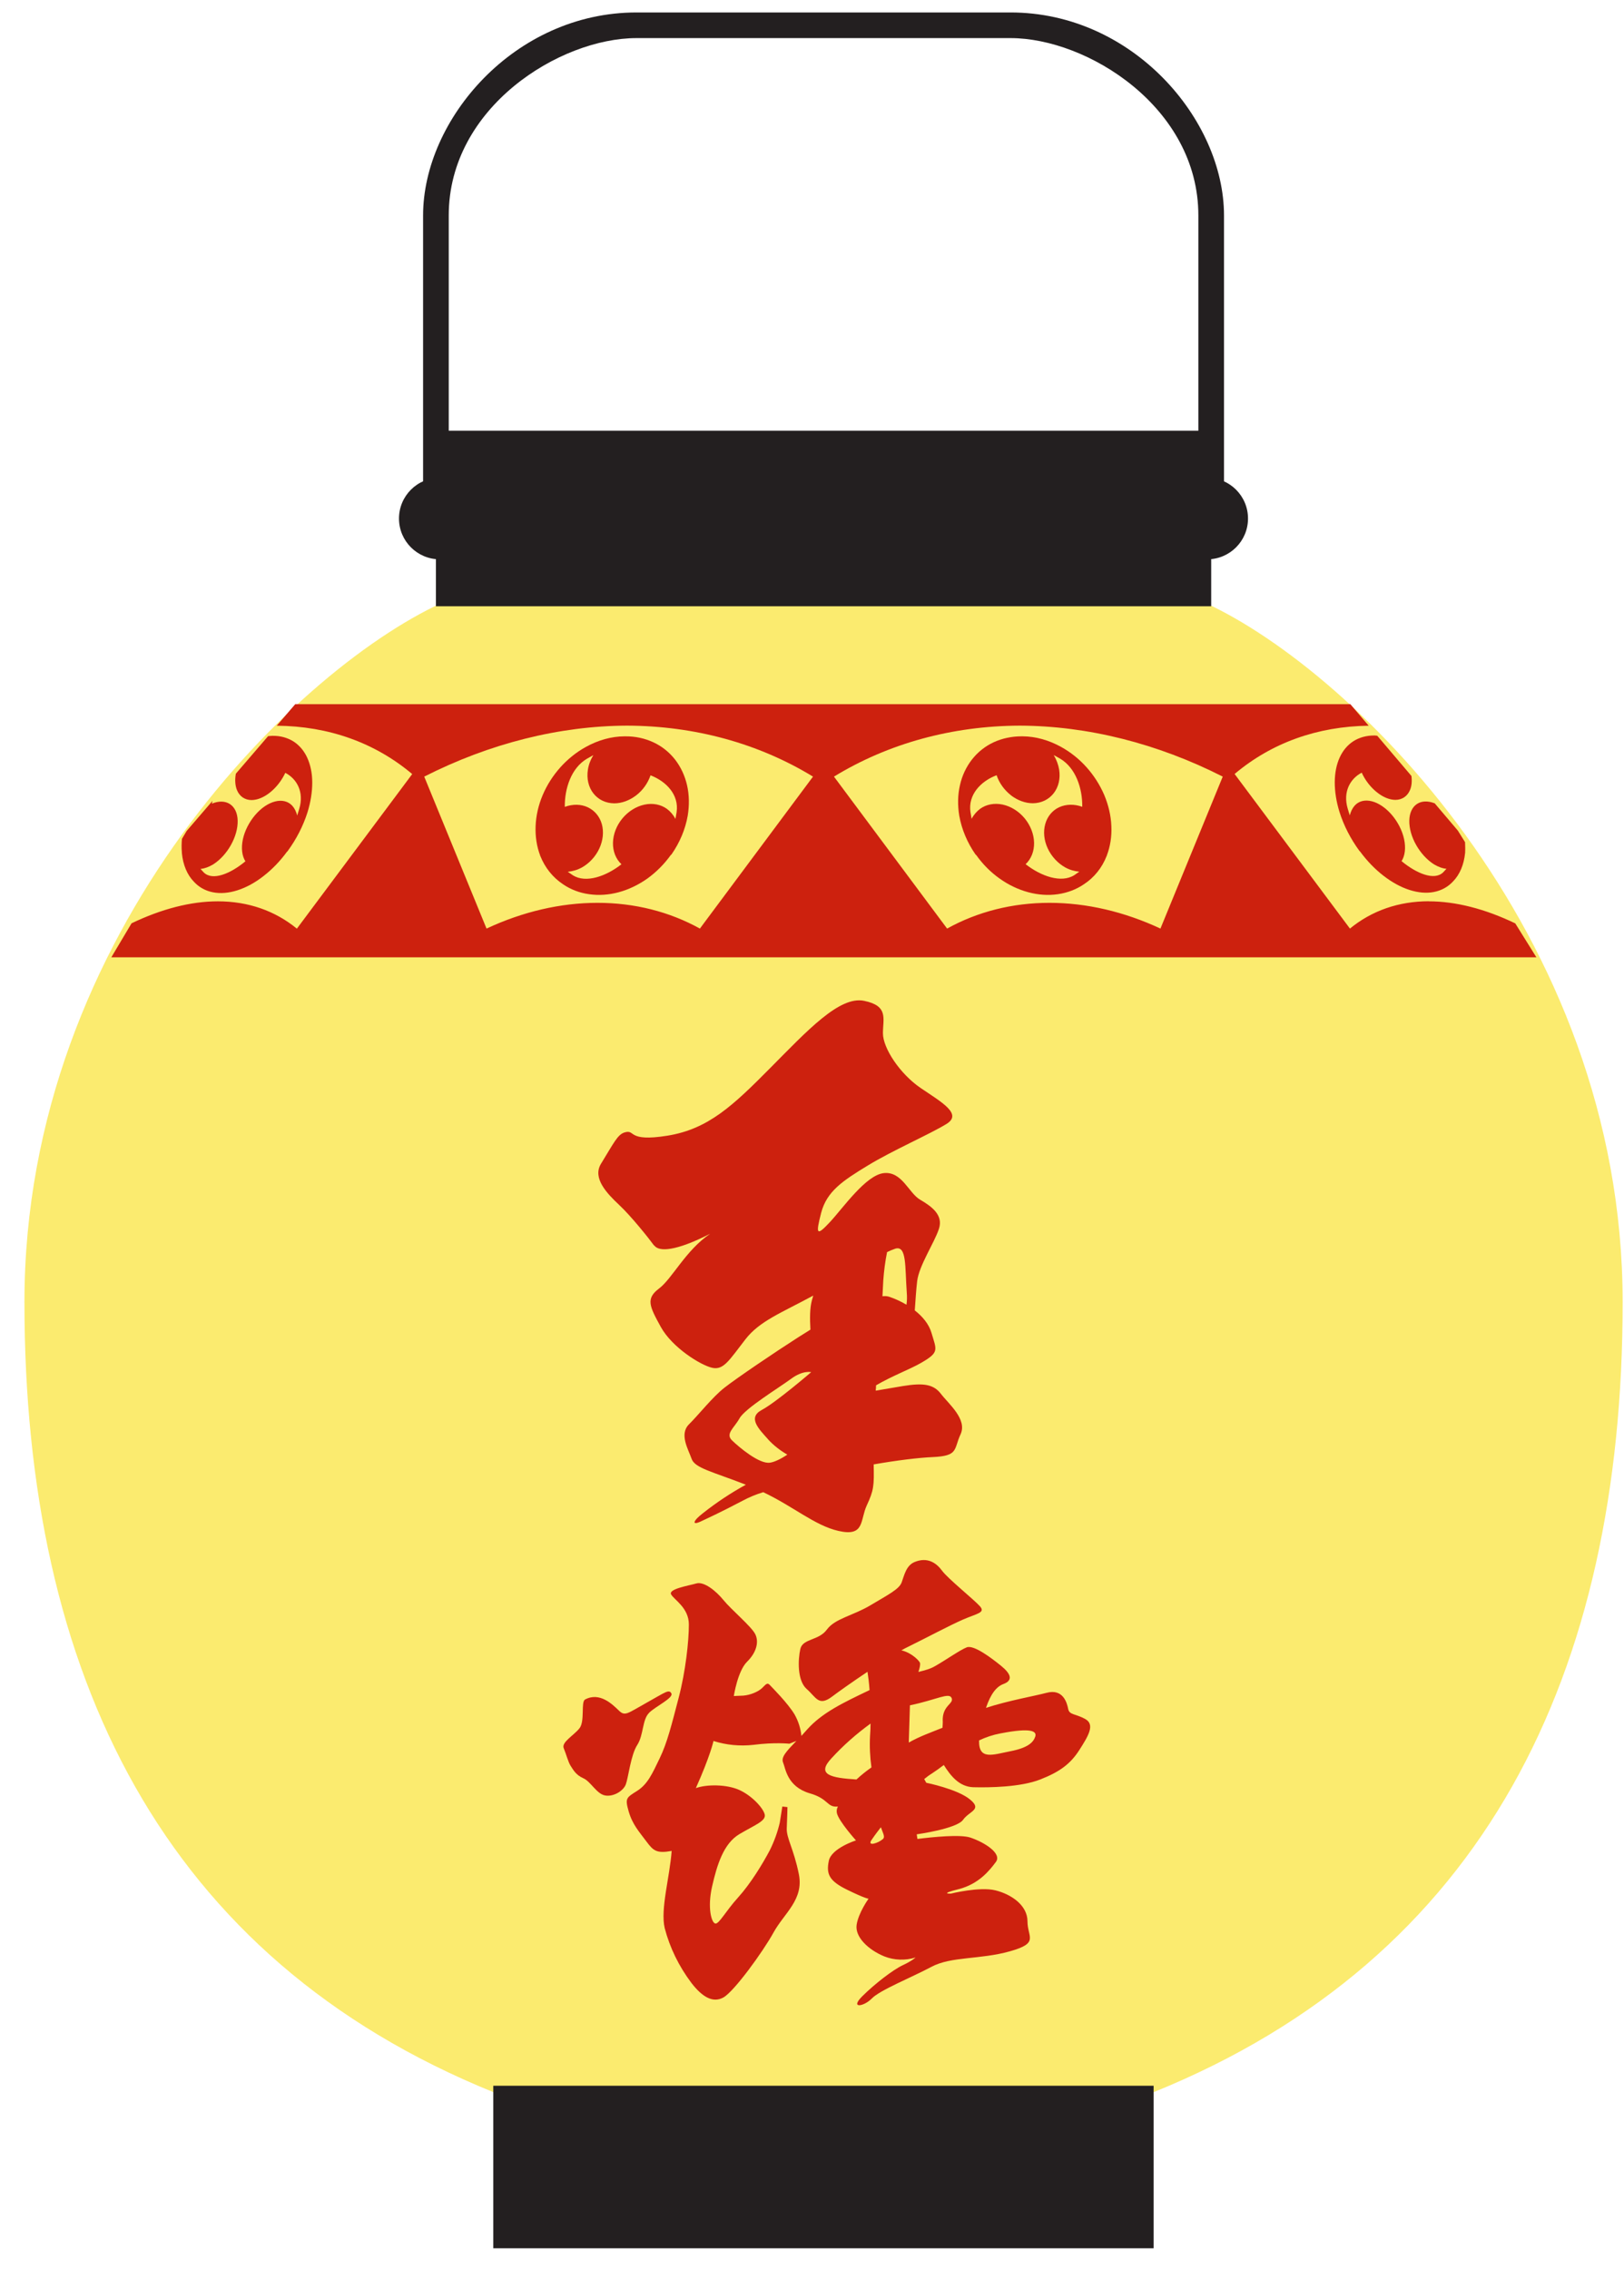 <svg width="63" height="88" viewBox="0 0 63 88" fill="none" xmlns="http://www.w3.org/2000/svg">
<path d="M44.756 81.104C57.564 75.912 62.948 64.919 62.948 50.48C62.948 36.041 52.171 25.688 46.488 23.253H17.407C11.724 25.688 0.948 36.044 0.948 50.48C0.948 64.916 6.331 75.912 19.139 81.104H44.756Z" fill="#FBEB6F"/>
<path d="M19.136 80.856V87.157H44.752V80.856H19.136Z" fill="#231F20"/>
<path d="M17.06 21.682C17.934 21.682 18.642 20.974 18.642 20.101C18.642 19.228 17.934 18.52 17.06 18.52C16.186 18.52 15.478 19.228 15.478 20.101C15.478 20.974 16.186 21.682 17.06 21.682Z" fill="#231F20"/>
<path d="M31.948 16.697H16.911V23.502H46.986V16.697H31.948Z" fill="#231F20"/>
<path d="M47.483 20.101H46.488V8.352C46.488 4.155 42.173 1.477 39.203 1.477H24.692C21.723 1.477 17.408 4.155 17.408 8.352V20.101H16.413V8.352C16.413 4.636 19.953 0.483 24.692 0.483H39.203C43.943 0.483 47.483 4.639 47.483 8.352V20.101Z" fill="#231F20"/>
<path d="M46.832 21.682C47.706 21.682 48.414 20.974 48.414 20.101C48.414 19.228 47.706 18.52 46.832 18.52C45.959 18.52 45.25 19.228 45.25 20.101C45.25 20.974 45.959 21.682 46.832 21.682Z" fill="#231F20"/>
<path d="M25.179 66.398C25.45 66.137 26.136 65.821 26.044 65.646C25.951 65.474 25.82 65.598 25.081 66.009C24.34 66.42 24.248 66.548 24.006 66.309C23.76 66.073 23.266 65.579 22.698 65.882C22.526 65.974 22.698 66.72 22.481 66.997C22.264 67.275 21.77 67.536 21.869 67.772C21.968 68.008 22.041 68.311 22.14 68.46C22.239 68.61 22.338 68.808 22.628 68.935C22.918 69.063 23.141 69.538 23.467 69.601C23.789 69.665 24.178 69.433 24.277 69.174C24.376 68.913 24.468 68.036 24.72 67.647C24.972 67.259 24.911 66.659 25.183 66.398H25.179Z" fill="#CD210E"/>
<path d="M25.377 48.278C25.562 48.539 26.222 48.504 27.549 47.828C26.592 48.475 26.078 49.569 25.562 49.954C25.048 50.343 25.192 50.636 25.635 51.44C26.078 52.243 27.185 52.925 27.628 53.024C28.072 53.123 28.288 52.73 28.914 51.924C29.462 51.213 30.298 50.901 31.548 50.225C31.529 50.295 31.51 50.359 31.494 50.416C31.414 50.716 31.414 51.111 31.439 51.545L30.971 51.838C30.068 52.415 28.569 53.429 28.1 53.798C27.631 54.168 27.118 54.828 26.729 55.214C26.34 55.599 26.703 56.186 26.828 56.549C26.952 56.912 27.625 57.046 28.933 57.556C28.343 57.881 27.785 58.251 27.271 58.659C26.876 58.959 26.828 59.15 27.191 58.978C27.555 58.806 27.931 58.637 28.789 58.187C29.048 58.047 29.322 57.932 29.609 57.846C30.802 58.414 31.602 59.134 32.524 59.347C33.554 59.583 33.356 58.936 33.627 58.353C33.898 57.77 33.911 57.601 33.892 56.769C34.782 56.613 35.64 56.508 36.182 56.485C37.193 56.441 36.992 56.186 37.263 55.602C37.534 55.019 36.794 54.417 36.504 54.037C36.214 53.655 35.812 53.604 35.028 53.731L33.972 53.91C33.978 53.84 33.985 53.77 33.985 53.703C34.619 53.333 35.331 53.068 35.739 52.829C36.45 52.418 36.332 52.339 36.134 51.666C36.035 51.331 35.79 51.035 35.487 50.799C35.512 50.436 35.541 49.989 35.579 49.667C35.653 49.055 36.246 48.182 36.424 47.637C36.603 47.095 36.134 46.764 35.691 46.505C35.248 46.244 34.992 45.406 34.291 45.476C33.592 45.546 32.706 46.828 32.192 47.379C31.679 47.927 31.637 47.863 31.854 47.022C32.071 46.177 32.706 45.766 33.663 45.183C34.619 44.599 36.09 43.959 36.718 43.57C37.346 43.184 36.533 42.732 35.723 42.183C34.913 41.635 34.252 40.634 34.252 40.057C34.252 39.48 34.476 38.993 33.519 38.798C32.562 38.601 31.309 39.962 29.87 41.412C28.432 42.862 27.475 43.771 25.89 44.026C24.305 44.281 24.669 43.771 24.235 43.898C23.957 43.978 23.814 44.303 23.31 45.122C22.982 45.67 23.533 46.254 24.015 46.706C24.496 47.156 25.189 48.029 25.373 48.284L25.377 48.278ZM29.797 55.8C30.008 56.029 30.259 56.227 30.543 56.39C30.279 56.568 30.03 56.68 29.87 56.702C29.456 56.766 28.668 56.1 28.4 55.841C28.129 55.58 28.474 55.367 28.69 54.981C28.907 54.595 30.215 53.801 30.684 53.454C31.152 53.107 31.468 53.193 31.468 53.193C31.468 53.193 30.116 54.356 29.555 54.656C28.993 54.955 29.43 55.389 29.8 55.8H29.797ZM34.265 49.642C34.291 49.272 34.339 48.903 34.412 48.539C34.514 48.488 34.622 48.444 34.734 48.405C35.177 48.278 35.104 49.087 35.177 50.117C35.19 50.27 35.187 50.426 35.165 50.579C34.951 50.452 34.724 50.346 34.485 50.267C34.406 50.244 34.319 50.238 34.233 50.251C34.246 49.967 34.259 49.76 34.265 49.645V49.642Z" fill="#CD210E"/>
<path d="M42.098 66.637C41.703 66.424 41.486 66.487 41.438 66.248C41.393 66.013 41.24 65.451 40.599 65.624C40.143 65.745 39.123 65.923 38.249 66.207C38.434 65.659 38.657 65.381 38.928 65.282C39.324 65.133 39.199 64.871 38.829 64.572C38.459 64.272 37.773 63.753 37.502 63.861C37.231 63.969 36.718 64.336 36.275 64.588C36.09 64.696 35.892 64.75 35.627 64.814C35.681 64.664 35.707 64.524 35.688 64.46C35.669 64.397 35.391 64.078 34.967 63.976C35.078 63.912 35.184 63.861 35.27 63.819C35.975 63.472 36.813 63.023 37.356 62.784C37.898 62.548 38.239 62.522 38.016 62.27C37.793 62.016 36.769 61.196 36.546 60.89C36.322 60.584 35.978 60.352 35.49 60.549C35.145 60.683 35.075 61.088 34.977 61.346C34.878 61.608 34.463 61.815 33.774 62.226C33.088 62.637 32.396 62.739 32.077 63.172C31.762 63.606 31.14 63.514 31.047 63.925C30.955 64.336 30.923 65.149 31.293 65.474C31.663 65.799 31.755 66.162 32.275 65.773C32.527 65.582 33.072 65.197 33.653 64.808C33.678 64.98 33.714 65.228 33.733 65.518C32.677 66.022 31.892 66.398 31.312 67.045L31.089 67.294C31.06 67.004 30.971 66.723 30.824 66.462C30.553 66.013 29.966 65.432 29.867 65.324C29.768 65.216 29.721 65.282 29.571 65.432C29.418 65.582 29.108 65.71 28.837 65.732L28.467 65.748C28.467 65.748 28.614 64.782 28.981 64.419C29.351 64.055 29.449 63.644 29.296 63.345C29.143 63.045 28.365 62.398 28.068 62.031C27.772 61.668 27.309 61.298 27.013 61.384C26.716 61.47 25.909 61.598 26.037 61.812C26.161 62.025 26.723 62.331 26.723 62.975C26.723 63.619 26.598 64.785 26.327 65.818C26.056 66.854 25.884 67.558 25.593 68.158C25.303 68.76 25.125 69.168 24.71 69.429C24.296 69.691 24.241 69.707 24.388 70.22C24.535 70.733 24.803 71.017 25.074 71.383C25.345 71.747 25.469 71.858 26.056 71.753C25.983 72.76 25.613 74.006 25.785 74.743C25.983 75.501 26.334 76.222 26.821 76.869C27.236 77.407 27.654 77.666 28.068 77.43C28.483 77.194 29.593 75.667 30.008 74.915C30.422 74.163 31.188 73.643 30.99 72.655C30.792 71.667 30.502 71.256 30.521 70.87C30.54 70.481 30.547 70.054 30.547 70.054L30.349 70.032L30.25 70.656C30.164 71.026 30.033 71.386 29.861 71.731C29.59 72.244 29.121 73.018 28.633 73.557C28.145 74.096 27.893 74.593 27.75 74.567C27.603 74.545 27.434 73.965 27.625 73.127C27.817 72.288 28.068 71.469 28.681 71.103C29.293 70.739 29.736 70.59 29.663 70.328C29.59 70.067 29.15 69.595 28.662 69.382C28.174 69.168 27.408 69.168 26.994 69.318C27.555 68.068 27.679 67.491 27.679 67.491C28.174 67.648 28.703 67.699 29.223 67.641C30.062 67.533 30.623 67.597 30.623 67.597L30.894 67.488C30.505 67.893 30.288 68.119 30.381 68.333C30.473 68.546 30.527 69.257 31.411 69.519C32.163 69.732 32.065 70.073 32.505 70.032C32.46 70.111 32.447 70.204 32.467 70.293C32.546 70.612 33.206 71.345 33.206 71.345C33.206 71.345 32.25 71.645 32.151 72.142C32.052 72.639 32.151 72.91 32.862 73.257C33.573 73.605 33.694 73.605 33.694 73.605C33.694 73.605 33.305 74.144 33.232 74.612C33.159 75.081 33.675 75.584 34.307 75.842C34.686 75.992 35.12 76.008 35.516 75.884C35.516 75.884 35.391 76.011 35.021 76.183C34.651 76.356 33.946 76.894 33.452 77.385C32.958 77.876 33.506 77.796 33.822 77.471C34.138 77.146 35.366 76.655 36.131 76.247C36.896 75.836 38.019 75.97 39.174 75.645C40.328 75.32 39.859 75.106 39.859 74.481C39.859 73.857 39.225 73.43 38.612 73.28C38 73.13 36.89 73.407 36.89 73.407C36.89 73.407 36.402 73.43 37.187 73.235C37.971 73.037 38.389 72.508 38.631 72.183C38.877 71.858 38.217 71.431 37.649 71.237C37.254 71.103 36.185 71.214 35.589 71.288L35.563 71.109C35.563 71.109 37.113 70.895 37.359 70.548C37.605 70.201 38.118 70.159 37.63 69.758C37.142 69.353 35.933 69.111 35.933 69.111L35.853 68.967C35.949 68.888 36.048 68.814 36.157 68.747C36.316 68.642 36.466 68.534 36.613 68.422C36.877 68.84 37.206 69.26 37.748 69.283C38.389 69.299 39.588 69.283 40.354 68.983C41.119 68.683 41.527 68.377 41.872 67.839C42.216 67.3 42.494 66.851 42.095 66.637H42.098ZM33.222 68.983C32.227 68.919 31.66 68.798 32.253 68.164C32.706 67.67 33.213 67.221 33.771 66.816C33.771 66.975 33.764 67.131 33.752 67.284C33.73 67.695 33.749 68.107 33.806 68.515C33.602 68.658 33.407 68.814 33.225 68.983H33.222ZM34.24 71.3C34.068 71.45 33.653 71.584 33.796 71.348C33.841 71.278 33.975 71.087 34.173 70.835C34.259 71.09 34.351 71.211 34.24 71.303V71.3ZM36.574 66.723C36.574 66.809 36.568 66.895 36.562 66.978C36.112 67.163 35.704 67.297 35.254 67.552L35.299 66.108C36.329 65.894 36.817 65.595 36.916 65.824C37.014 66.057 36.546 66.102 36.571 66.726L36.574 66.723ZM40.159 67.326C40.086 67.539 39.888 67.753 39.202 67.887C38.517 68.02 37.962 68.25 37.981 67.469C38.239 67.345 38.517 67.252 38.807 67.198C40.016 66.962 40.232 67.112 40.159 67.326Z" fill="#CD210E"/>
<path d="M37.708 29.44C37.484 29.727 37.322 30.065 37.239 30.441C37.153 30.814 37.146 31.215 37.213 31.623C37.306 32.149 37.523 32.663 37.841 33.122L37.873 33.15C38.122 33.501 38.428 33.81 38.776 34.056C39.12 34.304 39.5 34.483 39.889 34.588C40.278 34.693 40.67 34.718 41.04 34.664C41.41 34.61 41.758 34.479 42.054 34.275C42.447 34.017 42.75 33.641 42.928 33.188C42.935 33.182 42.938 33.173 42.938 33.16C43.072 32.809 43.132 32.423 43.113 32.022C43.097 31.62 43.002 31.215 42.839 30.823C42.673 30.435 42.44 30.068 42.153 29.746C41.866 29.424 41.528 29.156 41.165 28.956C40.689 28.691 40.173 28.548 39.672 28.544H39.634C39.248 28.544 38.881 28.621 38.549 28.774C38.218 28.927 37.934 29.153 37.708 29.44ZM39.216 30.83C39.474 31.027 39.774 31.139 40.068 31.139C40.396 31.136 40.683 30.996 40.874 30.753C41.066 30.508 41.142 30.18 41.088 29.835C41.056 29.641 40.983 29.45 40.878 29.271L41.123 29.408C41.732 29.765 41.994 30.562 41.984 31.276C41.675 31.165 41.356 31.171 41.091 31.292C40.827 31.413 40.632 31.646 40.549 31.942C40.466 32.236 40.498 32.573 40.642 32.883C40.785 33.195 41.028 33.459 41.321 33.625C41.496 33.721 41.684 33.775 41.87 33.791L41.672 33.928C41.165 34.243 40.386 33.969 39.787 33.501C40.004 33.297 40.122 32.997 40.115 32.669C40.109 32.341 39.978 32.003 39.752 31.726C39.525 31.451 39.219 31.26 38.897 31.19C38.575 31.123 38.262 31.18 38.02 31.356C37.886 31.458 37.774 31.588 37.691 31.741L37.647 31.48C37.548 30.808 38.045 30.285 38.661 30.052C38.763 30.355 38.961 30.629 39.219 30.83H39.216Z" fill="#CD210E"/>
<path d="M24.219 28.545C23.719 28.548 23.205 28.691 22.727 28.956C22.36 29.157 22.025 29.427 21.738 29.746C21.451 30.068 21.218 30.431 21.052 30.823C20.887 31.212 20.794 31.62 20.778 32.022C20.762 32.424 20.82 32.809 20.953 33.16C20.953 33.169 20.953 33.179 20.963 33.189C21.145 33.641 21.445 34.014 21.837 34.276C22.134 34.48 22.478 34.613 22.851 34.664C23.224 34.718 23.613 34.693 24.003 34.588C24.392 34.483 24.768 34.301 25.116 34.056C25.46 33.807 25.766 33.501 26.018 33.15L26.05 33.122C26.369 32.663 26.586 32.15 26.678 31.624C26.745 31.219 26.739 30.817 26.653 30.441C26.567 30.065 26.407 29.727 26.184 29.44C25.957 29.153 25.674 28.927 25.342 28.774C25.01 28.621 24.643 28.541 24.258 28.545H24.219ZM25.233 30.055C25.846 30.288 26.347 30.811 26.248 31.483L26.203 31.745C26.12 31.592 26.012 31.461 25.875 31.359C25.635 31.184 25.32 31.123 24.997 31.193C24.675 31.263 24.369 31.455 24.143 31.729C23.916 32.003 23.786 32.341 23.779 32.672C23.773 33.004 23.891 33.3 24.108 33.504C23.508 33.973 22.73 34.247 22.223 33.931L22.025 33.794C22.21 33.778 22.398 33.724 22.574 33.628C22.867 33.463 23.11 33.198 23.253 32.886C23.396 32.573 23.428 32.239 23.346 31.945C23.263 31.652 23.068 31.42 22.803 31.295C22.539 31.171 22.22 31.165 21.91 31.279C21.901 30.565 22.162 29.768 22.771 29.412L23.017 29.274C22.909 29.45 22.835 29.644 22.806 29.839C22.752 30.183 22.829 30.514 23.02 30.757C23.212 31.002 23.502 31.139 23.827 31.142C24.12 31.142 24.42 31.031 24.679 30.833C24.937 30.636 25.131 30.361 25.237 30.055H25.233Z" fill="#CD210E"/>
<path d="M9.195 30.635C9.297 30.875 9.498 31.012 9.756 31.015C9.989 31.015 10.247 30.906 10.486 30.712C10.726 30.517 10.93 30.253 11.067 29.96C11.507 30.186 11.807 30.693 11.609 31.356L11.529 31.614C11.491 31.464 11.427 31.334 11.338 31.235C11.178 31.062 10.943 31.002 10.675 31.069C10.407 31.136 10.129 31.324 9.896 31.598C9.664 31.872 9.491 32.21 9.421 32.541C9.351 32.876 9.386 33.179 9.52 33.389C8.94 33.871 8.254 34.154 7.909 33.826L7.779 33.686C7.932 33.67 8.094 33.612 8.257 33.517C8.528 33.348 8.78 33.077 8.956 32.761C9.134 32.446 9.227 32.108 9.22 31.815C9.214 31.521 9.105 31.292 8.92 31.171C8.735 31.05 8.484 31.043 8.219 31.155C8.225 31.12 8.235 31.082 8.244 31.047L7.243 32.21L7.058 32.519C7.042 32.698 7.039 32.873 7.055 33.039C7.055 33.048 7.055 33.061 7.055 33.067C7.099 33.53 7.262 33.915 7.524 34.183C7.721 34.397 7.973 34.534 8.263 34.591C8.557 34.648 8.879 34.62 9.217 34.511C9.555 34.403 9.9 34.215 10.228 33.957C10.557 33.702 10.863 33.386 11.127 33.026L11.156 32.997C11.497 32.532 11.762 32.016 11.928 31.493C12.052 31.091 12.113 30.699 12.113 30.336C12.113 29.972 12.043 29.647 11.918 29.373C11.794 29.102 11.609 28.886 11.383 28.742C11.153 28.599 10.882 28.522 10.585 28.525H10.557C10.505 28.525 10.451 28.535 10.4 28.538L9.15 29.992C9.105 30.234 9.121 30.46 9.198 30.642L9.195 30.635Z" fill="#CD210E"/>
<path d="M55.433 34.938C54.26 34.938 53.217 35.302 52.368 35.997L47.894 30.004C49.332 28.793 51.109 28.159 53.096 28.133L52.384 27.298H11.453L10.735 28.133C12.745 28.149 14.54 28.787 15.991 30.007L11.517 36C10.668 35.305 9.625 34.941 8.452 34.941C7.402 34.941 6.267 35.235 5.103 35.793L4.318 37.112H59.602L58.782 35.796C57.615 35.235 56.476 34.941 55.424 34.941L55.433 34.938ZM27.151 35.997C25.971 35.343 24.615 34.999 23.18 34.999C21.745 34.999 20.274 35.343 18.874 35.997L16.457 30.106C18.995 28.819 21.697 28.14 24.328 28.13C26.956 28.14 29.428 28.819 31.539 30.106L27.151 35.997ZM45.017 35.997C43.617 35.343 42.147 34.999 40.711 34.999C39.276 34.999 37.921 35.343 36.741 35.997L32.352 30.106C34.46 28.819 36.935 28.14 39.563 28.13C42.194 28.14 44.896 28.819 47.434 30.106L45.017 35.997Z" fill="#CD210E"/>
<path d="M55.65 31.139C55.392 31.04 55.15 31.047 54.971 31.165C54.786 31.286 54.678 31.515 54.671 31.808C54.665 32.102 54.757 32.439 54.936 32.755C55.115 33.071 55.363 33.341 55.634 33.51C55.797 33.606 55.96 33.667 56.113 33.679L55.982 33.82C55.638 34.148 54.949 33.861 54.371 33.383C54.505 33.172 54.541 32.87 54.47 32.535C54.4 32.203 54.228 31.866 53.995 31.592C53.762 31.321 53.485 31.129 53.217 31.062C52.949 30.995 52.713 31.053 52.554 31.228C52.464 31.33 52.401 31.458 52.362 31.608L52.282 31.349C52.085 30.686 52.388 30.18 52.825 29.953C52.959 30.247 53.166 30.514 53.405 30.706C53.644 30.9 53.903 31.008 54.136 31.008C54.394 31.005 54.595 30.868 54.697 30.629C54.764 30.476 54.78 30.285 54.754 30.081L53.428 28.522C53.399 28.522 53.367 28.512 53.335 28.512H53.306C53.01 28.512 52.739 28.586 52.509 28.729C52.279 28.876 52.097 29.09 51.973 29.36C51.846 29.634 51.782 29.96 51.779 30.323C51.779 30.686 51.839 31.082 51.964 31.48C52.129 32.003 52.394 32.519 52.735 32.984L52.764 33.013C53.029 33.373 53.335 33.689 53.663 33.944C53.992 34.199 54.336 34.39 54.675 34.498C55.013 34.607 55.338 34.636 55.628 34.578C55.918 34.521 56.17 34.384 56.368 34.17C56.63 33.902 56.792 33.517 56.837 33.055C56.84 33.048 56.84 33.039 56.837 33.026C56.846 32.905 56.837 32.774 56.834 32.647L56.553 32.197L55.65 31.133V31.139Z" fill="#CD210E"/>
</svg>
